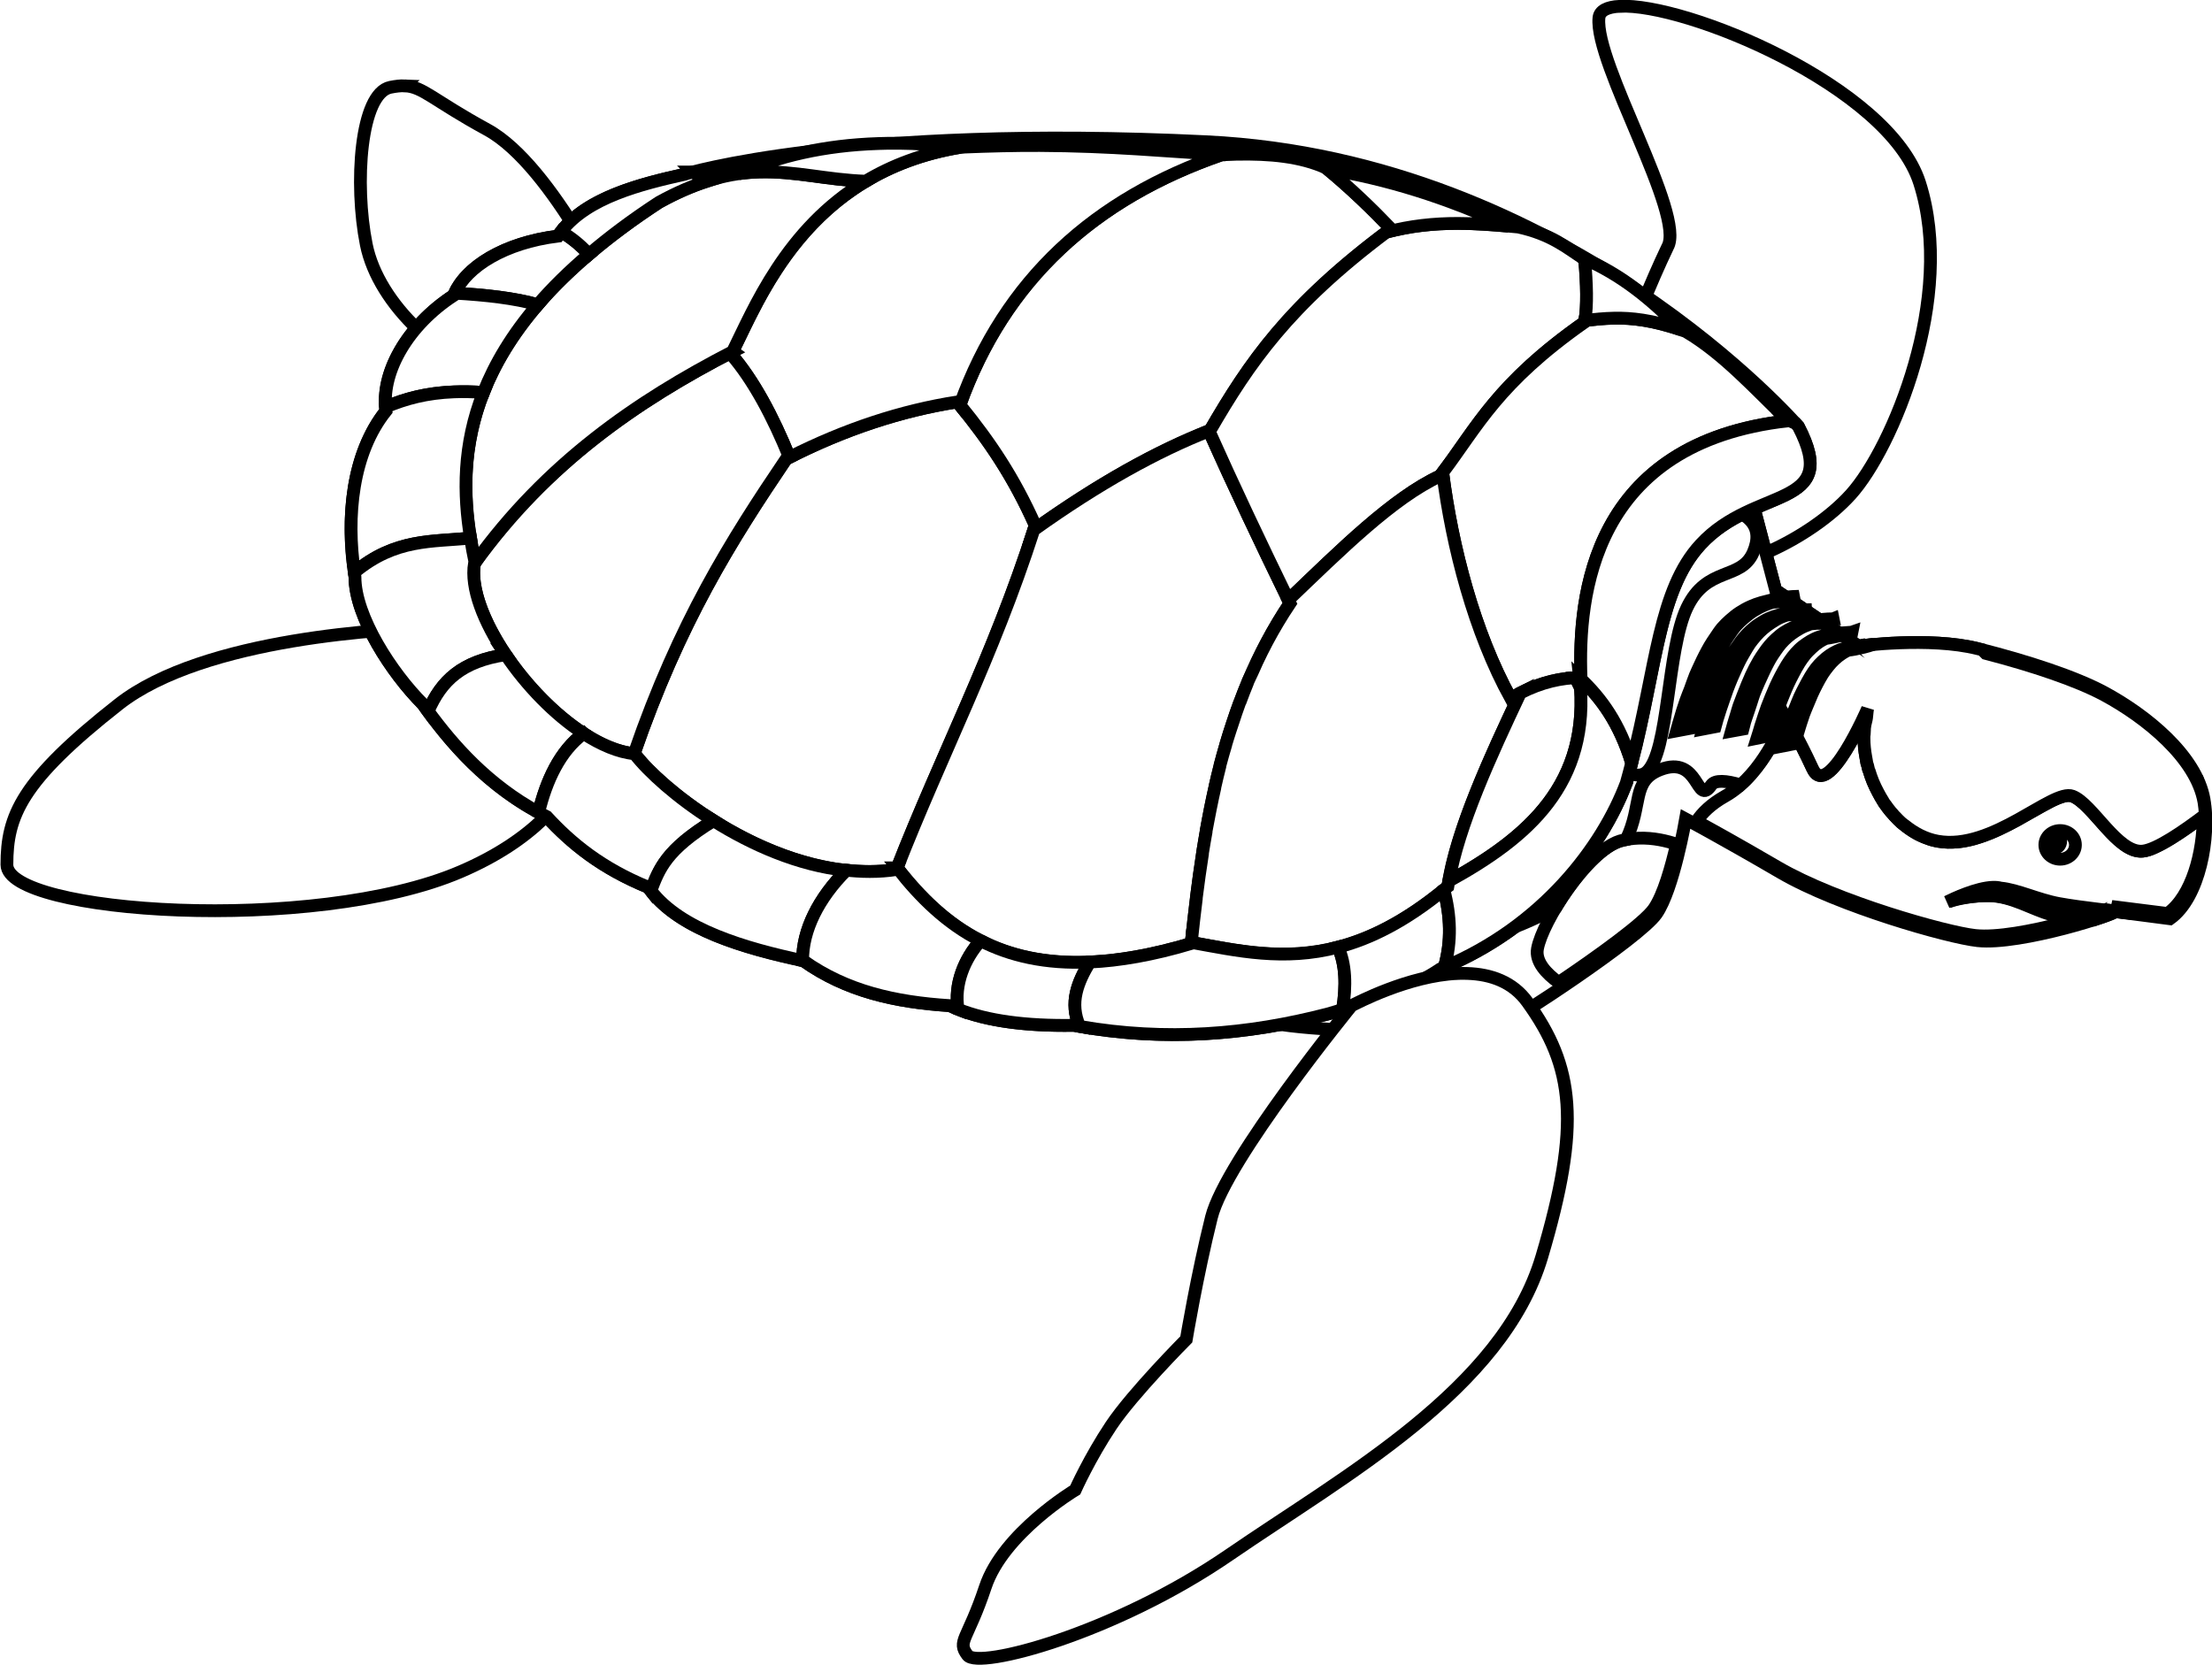 <?xml version="1.0" encoding="UTF-8" standalone="no"?> <!-- Created with Inkscape (http://www.inkscape.org/) --> <svg xmlns:inkscape="http://www.inkscape.org/namespaces/inkscape" xmlns:rdf="http://www.w3.org/1999/02/22-rdf-syntax-ns#" xmlns="http://www.w3.org/2000/svg" xmlns:cc="http://creativecommons.org/ns#" xmlns:dc="http://purl.org/dc/elements/1.1/" xmlns:sodipodi="http://sodipodi.sourceforge.net/DTD/sodipodi-0.dtd" xmlns:svg="http://www.w3.org/2000/svg" xmlns:ns1="http://sozi.baierouge.fr" xmlns:xlink="http://www.w3.org/1999/xlink" id="svg4150" sodipodi:docname="New document 2" viewBox="0 0 764.71 575.75" inkscape:version="0.47 r22583"> <defs id="defs4152"> <filter id="filter6628-3" height="1.252" width="1.039" y="-.126" x="-.019" color-interpolation-filters="sRGB" inkscape:collect="always"> <feGaussianBlur id="feGaussianBlur6630-4" stdDeviation="0.169" inkscape:collect="always"></feGaussianBlur> </filter> </defs> <g id="layer1" inkscape:label="Layer 1" inkscape:groupmode="layer" transform="translate(-1.645 -409.47)"> <g id="g5563" transform="matrix(2.898 0 0 2.898 1141.2 -168.13)"> <path id="path3830-1" style="fill-rule:evenodd;stroke:#000000;stroke-width:1.525;fill:#ffffff" d="m-200.04 200.06c-1.451 0.083-2.352 0.521-2.438 1.375-0.546 5.465 10.373 23.519 8.188 27.344-4.327 9.041-6.349 17.288-13.594 24.156 0.938-0.841 1.813-1.678 2.594-2.562-0.128 0.151-0.271 0.29-0.406 0.438 1.14 0.79 1.219 1.082 1.219 2.219 0 1.402-0.069 1.463-1.75 2.406-0.954 0.536-2.173 1.096-2.719 1.219-0.468 0.105-0.992 0.215-1.344 0.312 0.236-0.928 0.676-1.953 1.375-3.125-0.226 0.197-0.421 0.4-0.656 0.594-8.095 13.492 15.846 10.392 19.125 12.031 3.279 1.639 13.113-2.723 18.031-8.188 4.918-5.465 12.559-23.495 8.188-37.156-3.689-11.527-27.978-21.511-35.812-21.062z"></path> <path id="path3880-1" sodipodi:nodetypes="cccsssccsscssscssc" style="fill-rule:evenodd;stroke:#000000;stroke-width:1.525;fill:#ffffff" d="m-184.3 258.69 2.904 11.034 9.873 6.678s8.488-1.152 14.228 0.29c5.935 1.492 11.652 3.371 15.099 5.227 4.958 2.67 10.99 7.512 11.905 12.776 0.778 4.474-0.532 11.716-4.065 14.228l-6.678-0.871c0.649 0.216-11.134 4.032-16.261 3.484-3.465-0.37-16.551-4.065-23.52-8.13-6.969-4.065-11.324-6.388-11.324-6.388s-1.452 8.421-3.484 11.324c-2.033 2.904-17.132 12.776-18.584 13.357-1.452 0.581-29.327 1.742-32.521-2.323s8.421-5.807 8.421-5.807 26.714-7.84 31.36-15.389c4.646-7.55 10.744-33.973 11.905-36.296 1.161-2.323 11.324-3.484 10.744-3.194z"></path> <path id="path3555-3" style="fill-rule:evenodd;stroke:#000000;stroke-width:1.525;fill:#ffffff" d="m-341.16 274.18c-5.417 0.125-27.714 1.147-37.91 9.158-11.653 9.156-13.327 13.308-13.327 19.134 0 5.826 36.623 8.335 54.102 0.844s15.834-19.978 15.834-19.978l-17.497-9.158s-0.428-0.018-1.202 0z"></path> <path id="path3673-8" style="stroke:#000000;stroke-width:1.525;fill:#ffffff" d="m-344.93 209.55c-0.499-0.022-1.045 0.039-1.721 0.174-3.606 0.721-4.318 11.544-2.876 18.756 1.442 7.213 9.365 14.438 16.578 15.881 7.213 1.442 14.424-6.509 13.702-7.951 0-0-7.925-17.304-15.859-21.632-6.446-3.516-7.664-5.134-9.825-5.228z"></path> <path id="path4795-7" style="fill-rule:evenodd;stroke:#000000;stroke-width:1.525;fill:#ffffff" d="m-170.43 283.86c-0 0-4.773 11.034-6.562 7.156-1.79-3.878-3.281-6.281-3.281-6.281-0 0-2.383 6.878-7.156 9.562-1.704 0.958-2.751 2.017-3.406 3 1.604 0.873 4.591 2.509 9.719 5.5 6.969 4.065 20.067 7.755 23.531 8.125 5.127 0.547 16.899-3.253 16.25-3.469l6.688 0.844c2.902-2.064 4.274-7.305 4.25-11.594-0.059 0.044-0.128 0.081-0.188 0.125-0.681 0.51-1.376 1.008-2.094 1.5-0.316 0.217-0.625 0.424-0.938 0.625-0.194 0.126-0.403 0.258-0.594 0.375-0.185 0.115-0.382 0.238-0.562 0.344-0.371 0.215-0.722 0.397-1.062 0.562-0.083 0.04-0.17 0.088-0.25 0.125-0.245 0.113-0.499 0.235-0.719 0.312-0.008 0.003-0.023-0.003-0.031 0-0.024 0.008-0.039 0.023-0.062 0.031-0.254 0.081-0.509 0.135-0.719 0.156-2.002 0.2-3.985-2.421-5.812-4.438-0.195-0.215-0.403-0.428-0.594-0.625-0.685-0.709-1.355-1.27-1.969-1.5-0.091-0.034-0.177-0.052-0.281-0.062-0.128-0.013-0.257-0.017-0.406 0-0.02 0.002-0.042-0.003-0.062 0-0.03 0.004-0.063 0.025-0.094 0.031-0.13 0.025-0.26 0.049-0.406 0.094-0.346 0.105-0.741 0.268-1.156 0.469-0.019 0.009-0.043 0.022-0.062 0.031-0.147 0.072-0.314 0.169-0.469 0.25-0.29 0.153-0.57 0.297-0.875 0.469-0.749 0.421-1.54 0.86-2.406 1.344-0.089 0.05-0.16 0.106-0.25 0.156-0.194 0.109-0.393 0.205-0.594 0.312-0.547 0.293-1.112 0.576-1.688 0.844-0.349 0.162-0.706 0.324-1.062 0.469-1.211 0.493-2.432 0.886-3.688 1.031-0.007 0.003-0.025-0.003-0.031 0-0.021 0.002-0.042-0.002-0.062 0-0.116 0.04-0.234 0.06-0.344 0.031-0.3 0.021-0.607 0.039-0.906 0.031-0.01-0-0.021 0-0.031 0-0.413-0.009-0.815-0.051-1.219-0.125-0.096-0.018-0.186-0.042-0.281-0.062-0.234-0.051-0.462-0.117-0.688-0.188-0.013-0.004-0.018-0.027-0.031-0.031-0.18-0.057-0.357-0.119-0.531-0.188-0.269-0.106-0.526-0.212-0.781-0.344-0.021-0.011-0.042-0.02-0.062-0.031-0.33-0.173-0.661-0.382-0.969-0.594-0.285-0.196-0.547-0.399-0.812-0.625-0.062-0.053-0.127-0.102-0.188-0.156-0.242-0.217-0.463-0.448-0.688-0.688-0.097-0.102-0.188-0.207-0.281-0.312-0.092-0.106-0.192-0.204-0.281-0.312-0.25-0.304-0.496-0.609-0.719-0.938-0.055-0.081-0.103-0.168-0.156-0.25-0.23-0.355-0.427-0.718-0.625-1.094-0.226-0.429-0.443-0.866-0.625-1.312-0.18-0.44-0.333-0.894-0.469-1.344-0.001-0.003-0.03 0.003-0.031 0-0.003-0.01 0.003-0.021 0-0.031-0.053-0.177-0.079-0.353-0.125-0.531-0.022-0.096-0.074-0.186-0.094-0.281-0.029-0.125-0.043-0.25-0.062-0.375-0.024-0.115-0.042-0.229-0.062-0.344-0.144-0.789-0.223-1.56-0.219-2.312 0-0.137 0.026-0.272 0.031-0.406 0.01-0.24 0.004-0.486 0.031-0.719 0.016-0.147 0.039-0.294 0.062-0.438 0.037-0.226 0.102-0.441 0.156-0.656 0.018-0.071 0.012-0.149 0.031-0.219 0.045-0.597 0.125-1.031 0.125-1.031zm39.5 8.906c-0.015 0.015-0.047 0.017-0.062 0.031 0.038 0.086 0.09 0.163 0.125 0.25-0.028-0.092-0.032-0.189-0.062-0.281z"></path> <path id="path4788-4" style="fill-rule:evenodd;color:#000000;stroke:#000000;stroke-width:1.525;fill:#ffffff" d="m-197.78 299.31c-0.719 0.028-1.46 0.12-2.188 0.344-3.878 1.193-9.247 9.562-9.844 12.844-0.282 1.553 1.06 2.967 2.531 4.031 4.728-3.185 10.176-7.113 11.344-8.781 1.169-1.67 2.1-5.05 2.719-7.719-1.098-0.377-2.759-0.79-4.562-0.719z"></path> <path id="path4729-27" style="fill-rule:evenodd;stroke:#000000;stroke-width:1.525;fill:#ffffff" d="m-184.55 258.64c-1.572 0.06-9.484 1.217-10.5 3.25-1.161 2.323-7.26 28.732-11.906 36.281-1.308 2.126-4.376 4.26-8.094 6.25l-8.969 8.406c-0 0 8.861-0.934 16.406-5.25 2.061-3.44 5.163-7.17 7.656-7.938 0.238-0.073 0.479-0.109 0.719-0.156 2.005-4.112 0.604-6.999 4.062-8.344 4.763-1.852 4.242 4.49 6.094 1.844 0.454-0.649 1.776-0.55 3.5-0.031 3.541-3.131 5.312-8.219 5.312-8.219 0 0 1.491 2.403 3.281 6.281s6.562-7.156 6.562-7.156c0 0-0.08 0.434-0.125 1.031-0.02 0.07-0.014 0.148-0.031 0.219-0.044 0.177-0.092 0.348-0.125 0.531-0.009 0.042-0.024 0.082-0.031 0.125-0.023 0.143-0.046 0.291-0.062 0.438-0.005 0.04 0.003 0.084 0 0.125-0.02 0.193-0.023 0.395-0.031 0.594-0.003 0.073-0.03 0.145-0.031 0.219-0.006 0.062 0 0.125 0 0.188-0 0.03-0 0.063 0 0.094 0.002 0.723 0.081 1.463 0.219 2.219 0.021 0.115 0.038 0.229 0.062 0.344 0.019 0.125 0.033 0.25 0.062 0.375 0.019 0.096 0.072 0.186 0.094 0.281 0.046 0.178 0.072 0.354 0.125 0.531 0.003 0.01-0.003 0.021 0 0.031 0.001 0.003 0.03-0.003 0.031 0 0.136 0.449 0.289 0.904 0.469 1.344 0.182 0.447 0.399 0.884 0.625 1.312 0.187 0.355 0.378 0.694 0.594 1.031 0.013 0.02 0.018 0.043 0.031 0.062 0.053 0.082 0.101 0.169 0.156 0.25 0.017 0.024 0.046 0.038 0.062 0.062 0.208 0.303 0.425 0.593 0.656 0.875 0.089 0.109 0.189 0.207 0.281 0.312 0.044 0.05 0.08 0.107 0.125 0.156 0.049 0.055 0.106 0.103 0.156 0.156 0.224 0.239 0.445 0.471 0.688 0.688 0.039 0.035 0.086 0.06 0.125 0.094 0.023 0.018 0.04 0.043 0.062 0.062 0.07 0.059 0.149 0.1 0.219 0.156 1.151 0.929 2.454 1.637 3.938 1.906 6.563 1.193 13.707-6.27 16.094-5.375 2.386 0.895 5.392 6.861 8.375 6.562 1.68-0.168 4.917-2.411 7.469-4.344-0.035-0.529-0.074-1.025-0.156-1.5-0.915-5.264-6.948-10.112-11.906-12.781-3.256-1.753-8.549-3.518-14.125-4.969l-0.438-0.438c-0.178-0.046-0.352-0.08-0.531-0.125-5.74-1.442-14.219-0.313-14.219-0.312l-9.875-6.656-2.906-11.062c-0.03-0.012-0.11-0.037-0.25-0.031z"></path> <path id="path4758-7" style="fill-rule:evenodd;color:#000000;stroke:#000000;stroke-width:1.525;fill:#ffffff" d="m-145.64 300.11c0 0.943-0.816 1.708-1.822 1.708s-1.822-0.765-1.822-1.708c0-0.943 0.816-1.708 1.822-1.708s1.822 0.765 1.822 1.708z"></path> <path id="path4760-9" style="fill-rule:evenodd;color:#000000;stroke:#000000;stroke-width:1.525;fill:#ffffff" d="m-147.4 299.67c0 0.444-0.295 0.804-0.657 0.804s-0.657-0.36-0.657-0.804c0-0.444 0.295-0.804 0.657-0.804s0.657 0.36 0.657 0.804z"></path> <path id="path6173-3" style="fill-rule:evenodd;stroke:#000000;stroke-width:1.525;fill:#ffffff" d="m-155.46 305.17c-1.989 0.059-4.719 1.365-5.5 1.75 1.056-0.421 3.183-0.777 5-0.75 2.726 0.041 5.231 1.662 7.312 2.219 1.333 0.357 4.523 0.399 5.125 0.656 1.612-0.52 2.669-0.933 2.469-1l1.062 0.125c-0.003-0.021 0.003-0.041 0-0.062-0 0-4.88-0.494-7.625-1-2.501-0.461-4.907-1.653-6.938-1.844-0.265-0.073-0.576-0.104-0.906-0.094z"></path> <path id="path6178-1" style="fill-rule:evenodd;filter:url(#filter6628-3);stroke:#000000;stroke-width:1.525;fill:#ffffff" d="m-155.82 305.82c-1.211 0.007-2.521 0.218-3.594 0.469-0.594 0.253-1.115 0.497-1.375 0.625 1.056-0.421 3.183-0.777 5-0.75 2.726 0.041 5.231 1.662 7.312 2.219 1.333 0.357 4.523 0.399 5.125 0.656 1.612-0.52 2.669-0.933 2.469-1l1.062 0.125c-0.003-0.021 0.003-0.041 0-0.062 0 0-1.05-0.119-1.938-0.219-0.422 0.169-0.906 0.336-1.562 0.562-0.607-0.244-3.784-0.202-5.125-0.531-2.092-0.514-4.649-2.109-7.375-2.094z"></path> <path id="path7724-9" sodipodi:nodetypes="cscsssccscsssssssssssssccsssssssssssssssssscccsssssssssssssssccsssssssssssssssssscccsssssssssssssssccssssssssssssssssssccccsccsssssssssssccsssssssssscssssssccccccccsssssssssssccsssssssssscssssscc" style="fill-rule:evenodd;color:#000000;stroke:#000000;stroke-width:1.525;fill:#ffffff" d="m-189.58 259.42c-2.445 0.549-4.929 1.39-5.469 2.469-0.83 1.66-4.179 15.596-7.719 26.188 1.971 2.311 4.51 4.654 6 3.312 2.646-2.381 2.4-14.535 4.781-19.562 2.381-5.027 6.453-3.222 7.917-6.625 1.298-3.018-0.303-5.092-5.511-5.781zm10.938 11.031c-0.501-0.001-1.001 0.045-1.5 0.094-1.004 0.115-1.991 0.411-2.969 0.656-0.442 0.123-0.861 0.285-1.281 0.469-0.455 0.202-0.894 0.449-1.312 0.719-0.406 0.26-0.794 0.589-1.156 0.906-0.334 0.299-0.645 0.598-0.938 0.938-0.287 0.34-0.529 0.727-0.781 1.094-0.242 0.353-0.47 0.694-0.688 1.062-0.207 0.352-0.405 0.731-0.594 1.094-0.188 0.362-0.358 0.724-0.531 1.094-0.198 0.438-0.409 0.868-0.594 1.312-0.221 0.531-0.389 1.087-0.594 1.625-0.175 0.457-0.37 0.913-0.531 1.375-0.142 0.41-0.277 0.804-0.406 1.219-0.142 0.452-0.272 0.921-0.406 1.375-0.102 0.344-0.217 0.685-0.312 1.031l1.656-0.312c0.095-0.345 0.18-0.688 0.281-1.031 0.134-0.453 0.293-0.925 0.438-1.375 0.135-0.412 0.264-0.809 0.406-1.219 0.159-0.46 0.329-0.919 0.5-1.375 0.203-0.538 0.4-1.065 0.625-1.594 0.189-0.442 0.387-0.91 0.594-1.344 0.174-0.367 0.343-0.734 0.531-1.094 0.189-0.359 0.387-0.713 0.594-1.062 0.217-0.365 0.445-0.714 0.688-1.062 0.253-0.361 0.491-0.73 0.781-1.062 0.293-0.332 0.602-0.617 0.938-0.906 0.362-0.309 0.753-0.622 1.156-0.875 0.421-0.262 0.856-0.495 1.312-0.688 0.278-0.118 0.558-0.218 0.844-0.312-0.114 0.018-0.245 0.037-0.375 0.062 0.184-0.043 0.014-0.023 0.812-0.219-0.15 0.04-0.29 0.107-0.438 0.156 0.057-0.009 0.14-0.026 0.188-0.031 0.492-0.056 0.974-0.101 1.469-0.094l1.594-0.625zm1.531 1.594c-0.446-0.001-0.9 0.019-1.344 0.062-0.893 0.102-1.756 0.375-2.625 0.594-0.393 0.11-0.782 0.243-1.156 0.406-0.405 0.179-0.784 0.416-1.156 0.656-0.361 0.231-0.678 0.499-1 0.781-0.297 0.266-0.583 0.573-0.844 0.875-0.256 0.302-0.463 0.611-0.688 0.938-0.216 0.314-0.463 0.641-0.656 0.969-0.184 0.313-0.332 0.615-0.5 0.938-0.167 0.322-0.315 0.64-0.469 0.969-0.177 0.39-0.367 0.792-0.531 1.188-0.197 0.473-0.349 0.959-0.531 1.438-0.156 0.407-0.326 0.807-0.469 1.219-0.126 0.365-0.229 0.756-0.344 1.125-0.126 0.402-0.255 0.783-0.375 1.188-0.091 0.306-0.196 0.598-0.281 0.906l1.469-0.281c0.085-0.307 0.16-0.601 0.25-0.906 0.119-0.403 0.246-0.787 0.375-1.188 0.12-0.366 0.249-0.73 0.375-1.094 0.142-0.409 0.285-0.845 0.438-1.25 0.181-0.478 0.362-0.936 0.562-1.406 0.168-0.393 0.347-0.802 0.531-1.188 0.154-0.327 0.301-0.649 0.469-0.969 0.168-0.32 0.347-0.627 0.531-0.938 0.193-0.324 0.378-0.659 0.594-0.969 0.225-0.321 0.492-0.642 0.75-0.938 0.261-0.295 0.514-0.555 0.812-0.812 0.322-0.275 0.641-0.525 1-0.75 0.374-0.233 0.75-0.485 1.156-0.656 0.219-0.093 0.463-0.172 0.688-0.25-0.112 0.019-0.225 0.038-0.344 0.062 0.127-0.029 0.014-0.023 0.812-0.219-0.163 0.043-0.309 0.101-0.469 0.156 0.082-0.014 0.186-0.024 0.25-0.031 0.438-0.05 0.872-0.1 1.312-0.094l1.406-0.531zm2.562 1.094c-0.418-0.001-0.802 0.022-1.219 0.062-0.838 0.096-1.685 0.358-2.5 0.562-0.369 0.103-0.712 0.253-1.062 0.406-0.38 0.168-0.745 0.369-1.094 0.594-0.338 0.217-0.635 0.485-0.938 0.75-0.279 0.249-0.537 0.529-0.781 0.812-0.24 0.284-0.446 0.569-0.656 0.875-0.202 0.294-0.413 0.599-0.594 0.906-0.172 0.294-0.343 0.604-0.5 0.906-0.157 0.302-0.293 0.598-0.438 0.906-0.166 0.366-0.315 0.723-0.469 1.094-0.185 0.443-0.36 0.895-0.531 1.344-0.146 0.382-0.303 0.771-0.438 1.156-0.118 0.342-0.205 0.685-0.312 1.031-0.118 0.377-0.231 0.746-0.344 1.125-0.085 0.287-0.17 0.586-0.25 0.875l1.375-0.25c0.079-0.288 0.134-0.588 0.219-0.875 0.112-0.378 0.254-0.75 0.375-1.125 0.112-0.343 0.225-0.69 0.344-1.031 0.133-0.384 0.232-0.776 0.375-1.156 0.169-0.449 0.375-0.902 0.562-1.344 0.158-0.368 0.327-0.732 0.5-1.094 0.145-0.306 0.28-0.606 0.438-0.906 0.158-0.3 0.296-0.584 0.469-0.875 0.181-0.304 0.392-0.616 0.594-0.906 0.211-0.301 0.414-0.598 0.656-0.875 0.245-0.277 0.502-0.54 0.781-0.781 0.302-0.258 0.632-0.508 0.969-0.719 0.351-0.219 0.713-0.433 1.094-0.594 0.176-0.074 0.321-0.123 0.5-0.188-0.07 0.013-0.117-0.014-0.188 0 0.123-0.029 0.011-0.006 0.75-0.188-0.16 0.042-0.344 0.102-0.5 0.156 0.093-0.016 0.211-0.055 0.281-0.062 0.41-0.047 0.806-0.068 1.219-0.062l1.312-0.531zm2.25 1.594-1.281 0.094c-0.054 0.009-0.102 0.023-0.156 0.031-0.772 0.196-0.531 0.135-0.125 0-0.19 0.027-0.369 0.055-0.562 0.062-0.808 0.096-1.636 0.276-2.375 0.625-0.313 0.152-0.62 0.333-0.906 0.531-0.322 0.222-0.625 0.444-0.906 0.719-0.28 0.272-0.542 0.565-0.781 0.875-0.246 0.323-0.477 0.652-0.688 1-0.254 0.422-0.49 0.845-0.719 1.281-0.214 0.416-0.435 0.854-0.625 1.281-0.188 0.417-0.358 0.827-0.531 1.25-0.157 0.396-0.321 0.788-0.469 1.188-0.13 0.358-0.253 0.732-0.375 1.094-0.13 0.388-0.256 0.765-0.375 1.156-0.147 0.481-0.283 0.99-0.438 1.469l1.531-0.312c0.129-0.484 0.256-0.96 0.406-1.438 0.123-0.39 0.244-0.769 0.375-1.156 0.122-0.36 0.245-0.737 0.375-1.094 0.144-0.399 0.31-0.794 0.469-1.188 0.168-0.423 0.346-0.834 0.531-1.25 0.191-0.424 0.412-0.837 0.625-1.25 0.226-0.436 0.461-0.864 0.719-1.281 0.212-0.343 0.439-0.651 0.688-0.969 0.239-0.304 0.531-0.58 0.812-0.844 0.282-0.266 0.584-0.505 0.906-0.719 0.239-0.159 0.492-0.282 0.75-0.406-0.139 0.016-0.297 0.019-0.438 0.031-0.536 0.086-1.412 0.317 1-0.281 0.075-0.019-0.121 0.028-0.281 0.094-0.047 0.019-0.079 0.041-0.125 0.062-0.054 0.025-0.103 0.068-0.156 0.094 0.303-0.035 0.607-0.092 0.906-0.156 0.757-0.156 1.492-0.336 2.219-0.594zm1.719 1.469c-0.206 0.05-0.416 0.093-0.625 0.125h0.219c0.206-0.053 0.055-0.034 0.406-0.125zm-0.406 0.125c-1.133 0.292-0.678 0.144-0.25 0-0.194 0.028-0.366 0.055-0.562 0.062-0.775 0.092-1.573 0.259-2.281 0.594-0.3 0.145-0.6 0.31-0.875 0.5-0.309 0.213-0.606 0.456-0.875 0.719-0.269 0.261-0.521 0.515-0.75 0.812-0.236 0.31-0.454 0.635-0.656 0.969-0.244 0.405-0.468 0.831-0.688 1.25-0.205 0.399-0.412 0.777-0.594 1.188-0.181 0.4-0.334 0.813-0.5 1.219-0.151 0.38-0.327 0.773-0.469 1.156-0.125 0.344-0.227 0.685-0.344 1.031-0.125 0.372-0.261 0.75-0.375 1.125-0.141 0.461-0.258 0.916-0.406 1.375l1.438-0.281c0.124-0.464 0.294-0.917 0.438-1.375 0.118-0.374 0.218-0.754 0.344-1.125 0.117-0.345 0.219-0.689 0.344-1.031 0.138-0.383 0.317-0.779 0.469-1.156 0.162-0.406 0.322-0.789 0.5-1.188 0.184-0.407 0.389-0.822 0.594-1.219 0.217-0.418 0.44-0.819 0.688-1.219 0.204-0.329 0.449-0.633 0.688-0.938 0.229-0.292 0.48-0.559 0.75-0.812 0.271-0.255 0.566-0.483 0.875-0.688 0.232-0.155 0.469-0.286 0.719-0.406-0.139 0.016-0.266 0.051-0.406 0.062 0.167-0.038 0.182-0.063 0.688-0.188-0.045 0.018-0.081 0.042-0.125 0.062-0.049 0.022-0.108 0.039-0.156 0.062 0.284-0.033 0.563-0.064 0.844-0.125 0.726-0.149 1.46-0.315 2.156-0.562l-1.219 0.125z"></path> <path id="path6333-8" sodipodi:nodetypes="ccccccccccccsczccc" style="fill-rule:evenodd;stroke:#000000;stroke-width:1.525;fill:#ffffff" d="m-339.1 234.55c-5.692 3.704-8.739 9.416-8.077 13.789-4.128 5.165-4.804 13-3.692 19.838 0 4.708 4.372 11.433 8.07 15.132 3.137 4.427 7.712 9.909 14.796 13.451 2.914 3.176 6.517 6.122 12.106 8.407 3.423 4.971 11.464 7.235 18.495 8.743 5.156 3.661 10.985 4.965 17.486 5.38 3.57 1.692 8.535 2.455 14.796 2.354 10.571 1.964 20.589 1.168 30.264-1.345 5.204-1.433 10.026-3.057 13.451-5.38 11.998-4.857 19.274-14.418 22.194-22.194 3.596-12.441 3.49-22.628 8.851-28.446 6.524-7.082 16.863-4.115 11.671-14.093 0 0-27.614-31.873-70.596-33.963-42.975-2.091-62.24 3.868-62.24 3.868-5.424 1.214-12.192 2.901-15.132 7.398-6.549 0.812-11.161 3.762-12.442 7.062z"></path> <path id="path6337-6" sodipodi:nodetypes="cccccc" style="fill-rule:evenodd;stroke:#000000;stroke-width:1.525;fill:#ffffff" d="m-317.57 289.21c5.42-15.69 11.541-25.38 18.144-35.154 6.804-3.478 13.608-5.745 20.412-6.804 3.82 4.647 6.68 8.893 9.299 14.742-4.99 15.614-11.113 27.127-16.556 41.05-13.171 2.011-27.272-8.618-31.298-13.835z"></path> <path id="path6339-5" style="fill-rule:evenodd;stroke:#000000;stroke-width:1.525;fill:#ffffff" d="m-245.74 217.71c-0.572 0.012-1.162 0.039-1.744 0.067-15.136 5.223-25.858 14.869-31.231 29.856 3.668 4.503 6.442 8.666 8.99 14.357-0.059 0.183-0.109 0.354-0.168 0.537 7.734-5.53 14.793-9.45 21.033-11.875 4.73-8.158 9.433-15.048 21.57-24.052-2.326-2.419-4.789-4.827-7.715-7.246-3.026-1.382-6.731-1.728-10.735-1.644z"></path> <path id="path6341-0" style="fill-rule:evenodd;stroke:#000000;stroke-width:1.525;fill:#ffffff" d="m-269.22 216.67c-2.863-0.014-5.919 0.06-9.326 0.201-18.519 3.005-24.104 18.136-27.44 24.723 2.64 3.042 4.974 7.425 6.944 12.278 6.682-3.373 13.344-5.569 20.027-6.609 0.103 0.125 0.201 0.245 0.302 0.369 5.373-14.986 16.095-24.632 31.231-29.856 0.145-0.007 0.29 0.007 0.436 0-7.133-0.429-13.679-1.067-22.174-1.107z"></path> <path id="path6343-2" sodipodi:nodetypes="cccccccc" style="fill-rule:evenodd;stroke:#000000;stroke-width:1.525;fill:#ffffff" d="m-305.82 241.26c-11.51 5.938-22.257 13.378-30.795 25.26-1.255 7.288 10.543 21.914 19.087 22.71-0.009-0.011-0.025-0.022-0.034-0.034 5.42-15.69 11.545-25.382 18.148-35.156 0.122-0.062 0.247-0.106 0.369-0.168-1.97-4.853-4.304-9.236-6.944-12.278 0.05-0.099 0.117-0.233 0.168-0.335z"></path> <path id="path6345-8" style="fill-rule:evenodd;stroke:#000000;stroke-width:1.525;fill:#ffffff" d="m-302.67 219.83c-3.397 0.102-7.135 0.956-11.942 3.623-24.563 16.025-24.472 31.452-21.939 42.972 8.527-11.824 19.25-19.237 30.728-25.159 2.523-5.063 6.341-14.622 15.867-20.329-4.591-0.151-8.368-1.237-12.714-1.107z"></path> <path id="path6347-6" sodipodi:nodetypes="cscscccc" style="fill-rule:evenodd;stroke:#000000;stroke-width:1.525;fill:#ffffff" d="m-286.13 216.4c-0.773-0.007-1.537 0.009-2.281 0.034-6.544 0.212-11.994 1.511-16.672 3.589 0.831-0.117 1.63-0.178 2.415-0.201 4.346-0.13 8.122 0.956 12.714 1.107 3.08-1.845 6.756-3.28 11.171-4.026v-0.034c-2.586-0.283-5.029-0.449-7.346-0.47z"></path> <path id="path6349-0" style="fill-rule:evenodd;stroke:#000000;stroke-width:1.525;fill:#ffffff" d="m-249 250.72c-6.207 2.429-13.221 6.318-20.899 11.808-4.933 15.262-10.944 26.652-16.303 40.322 6.75 8.627 15.643 14.824 35.089 9.024 1.498-14.417 3.719-28.558 11.774-40.59-3.449-7.084-6.734-14.001-9.661-20.563z"></path> <path id="path6351-2" style="fill-rule:evenodd;stroke:#000000;stroke-width:1.525;fill:#ffffff" d="m-219.31 225.96c-2.932 0-5.701 0.295-8.521 1.04-11.73 8.805-16.375 15.616-21.033 23.65-0.045 0.018-0.089 0.049-0.134 0.067 2.87 6.436 6.084 13.22 9.46 20.161 6.209-5.942 12.457-12.177 18.115-14.794 4.409-5.759 6.621-10.896 17.242-18.349 0.332-1.831 0.271-4.443 0-7.481-2.184-1.439-4.002-2.996-7.917-3.858-2.578-0.253-4.952-0.436-7.212-0.436z"></path> <path id="path6353-4" style="fill-rule:evenodd;stroke:#000000;stroke-width:1.525;fill:#ffffff" d="m-234.87 219.49c2.861 2.378 5.295 4.734 7.581 7.112-0.178 0.132-0.329 0.272-0.503 0.403 2.808-0.739 5.566-1.04 8.487-1.04 1.904-0 3.919 0.143 6.038 0.335-7.396-3.467-14.592-5.659-21.603-6.81z"></path> <path id="path6355-8" style="fill-rule:evenodd;stroke:#000000;stroke-width:1.525;fill:#ffffff" d="m-200.66 237.27c-1.252 0.026-2.352 0.146-3.489 0.268-0.01 0.063-0.022 0.14-0.034 0.201-10.37 7.277-12.731 12.351-16.94 17.947 1.128 8.884 3.772 19.052 8.118 26.937 3.139-1.857 5.85-2.432 8.386-2.482-0.363-9.745 1.286-28.019 24.723-30.627-3.966-3.786-7.715-8.007-12.244-10.667-3.806-1.344-6.381-1.62-8.521-1.577z"></path> <path id="path6357-6" style="fill-rule:evenodd;stroke:#000000;stroke-width:1.525;fill:#ffffff" d="m-204.45 230.09c0.088 0.059 0.179 0.109 0.268 0.168 0.262 2.936 0.329 5.46 0.034 7.279 1.136-0.122 2.237-0.243 3.489-0.268 2.029-0.041 4.462 0.204 7.95 1.375-3.403-3.536-7.137-6.619-11.741-8.554z"></path> <path id="path6359-5" style="fill-rule:evenodd;stroke:#000000;stroke-width:1.525;fill:#ffffff" d="m-221.12 255.69c-0.102 0.136-0.198 0.267-0.302 0.403-5.658 2.616-11.906 8.852-18.115 14.794 0.067 0.137 0.134 0.265 0.201 0.403-1.007 1.504-1.916 3.029-2.751 4.596-0.416 0.781-0.797 1.553-1.174 2.348-0.211 0.444-0.405 0.894-0.604 1.342-0.159 0.358-0.351 0.713-0.503 1.073-0.004 0.009 0.004 0.024 0 0.034-0.336 0.799-0.636 1.605-0.939 2.415-0.005 0.014-0.029 0.02-0.034 0.034-0.301 0.807-0.568 1.63-0.839 2.449-0.191 0.578-0.394 1.161-0.57 1.744-0.078 0.256-0.16 0.514-0.235 0.772-0.003 0.01 0.003 0.023 0 0.034-0.242 0.832-0.488 1.641-0.704 2.482-0.005 0.021 0.005 0.046 0 0.067-0.213 0.832-0.414 1.676-0.604 2.516-0.005 0.021 0.005 0.046 0 0.067-0.189 0.84-0.368 1.669-0.537 2.516-0.08 0.403-0.159 0.803-0.235 1.208-0.088 0.47-0.186 0.937-0.268 1.409-0.006 0.033 0.006 0.068 0 0.101-0.147 0.844-0.304 1.7-0.436 2.55-0.005 0.033 0.005 0.068 0 0.101-0.267 1.732-0.522 3.482-0.738 5.233-0.004 0.033 0.004 0.068 0 0.101-0.216 1.751-0.42 3.503-0.604 5.267 8.83 1.606 17.951 3.952 30.594-6.642 0.994-6.728 5.004-15.376 8.655-23.113-0.371 0.19-0.757 0.41-1.141 0.637-4.346-7.886-6.99-18.053-8.118-26.937z"></path> <path id="path6361-0" style="fill-rule:evenodd;stroke:#000000;stroke-width:1.525;fill:#ffffff" d="m-204.78 280.14c-2.178 0.062-4.478 0.513-7.078 1.845-3.53 7.481-7.371 15.816-8.521 22.442 9.375-5.172 17.003-11.569 15.599-24.287z"></path> <path id="path6365-9" style="fill-rule:evenodd;stroke:#000000;stroke-width:1.525;fill:#ffffff" d="m-326.29 226.94c-0.134 0.176-0.248 0.351-0.369 0.537-6.364 0.789-10.884 3.624-12.311 6.81 3.661 0.216 7.103 0.586 9.896 1.375 1.704-1.982 3.736-3.982 6.105-6.005-1.108-1.225-2.214-2.042-3.321-2.717z"></path> <path id="path6367-0" sodipodi:nodetypes="csccccccc" style="fill-rule:evenodd;stroke:#000000;stroke-width:1.525;fill:#ffffff" d="m-338.66 233.68c-0.116 0.2-0.211 0.4-0.302 0.604 0.092-0.205 0.185-0.403 0.302-0.604zm-0.302 0.604c-0.042 0.093-0.098 0.175-0.134 0.268-5.493 3.574-8.508 9.01-8.118 13.318 3.167-1.341 6.589-2.071 11.674-1.744 1.333-3.382 3.398-6.889 6.474-10.466-2.793-0.79-6.235-1.16-9.896-1.375z"></path> <path id="path6369-0" style="fill-rule:evenodd;stroke:#000000;stroke-width:1.525;fill:#ffffff" d="m-310.62 219.83c-0.611 0.159-0.906 0.268-0.906 0.268-5.2 1.164-11.647 2.75-14.76 6.843 1.107 0.675 2.213 1.492 3.321 2.717 2.407-2.054 5.161-4.124 8.353-6.206 2.095-1.162 3.987-1.954 5.736-2.516l-1.711-1.107h-0.034z"></path> <path id="path6371-6" sodipodi:nodetypes="ccccccc" style="fill-rule:evenodd;stroke:#000000;stroke-width:1.525;fill:#ffffff" d="m-339.07 246.06c-3.256 0.13-5.777 0.806-8.152 1.812 0.014 0.154 0.011 0.318 0.034 0.47-4.014 5.023-4.742 12.555-3.757 19.255 4.886-4.085 9.328-3.61 13.854-4.093-0.853-5.214-0.937-11.082 1.543-17.377-1.271-0.082-2.437-0.111-3.522-0.067z"></path> <path id="path6373-1" sodipodi:nodetypes="ccccccccc" style="fill-rule:evenodd;stroke:#000000;stroke-width:1.525;fill:#ffffff" d="m-337.09 263.5c-4.526 0.482-8.968 0.007-13.854 4.093 0.028 0.19 0.036 0.382 0.067 0.57 0 4.708 4.386 11.43 8.085 15.129 0.2 0.283 0.425 0.582 0.637 0.872 1.587-3.659 4.011-5.958 9.259-6.743-2.63-3.908-4.226-7.988-3.724-10.902 0.024-0.033 0.043-0.068 0.067-0.101-0.207-0.942-0.374-1.926-0.537-2.918z"></path> <path id="path6375-3" style="fill-rule:evenodd;stroke:#000000;stroke-width:1.525;fill:#ffffff" d="m-332.89 277.42c-5.247 0.784-7.672 3.084-9.259 6.743 2.957 4.045 7.093 8.773 13.183 12.076 0.899-3.77 2.543-7.362 5.367-9.426-3.447-2.231-6.823-5.724-9.292-9.393z"></path> <path id="path6377-8" sodipodi:nodetypes="cccccccc" style="fill-rule:evenodd;stroke:#000000;stroke-width:1.525;fill:#ffffff" d="m-323.6 286.82c-2.824 2.065-4.468 5.656-5.367 9.426 0.319 0.173 0.643 0.338 0.973 0.503 2.914 3.176 6.521 6.136 12.11 8.42 0.096 0.139 0.199 0.268 0.302 0.403 0.991-2.61 1.833-4.892 7.481-8.353-4.344-2.729-7.743-5.816-9.426-7.984-1.92-0.179-4.008-1.08-6.072-2.415z"></path> <path id="path6379-9" style="fill-rule:evenodd;stroke:#000000;stroke-width:1.525;fill:#ffffff" d="m-308.1 297.22c-5.648 3.461-6.49 5.743-7.481 8.353 3.559 4.68 11.291 6.886 18.115 8.353-0.041-3.627 1.912-7.476 5.2-10.768-5.72-0.606-11.285-3.08-15.834-5.938z"></path> <path id="path6381-3" sodipodi:nodetypes="ccsccccccc" style="fill-rule:evenodd;stroke:#000000;stroke-width:1.525;fill:#ffffff" d="m-286.2 302.85c-0.026 0.067-0.041 0.135-0.067 0.201-2.115 0.323-4.252 0.295-6.374 0.034 0.123 0.015 0.245 0.054 0.369 0.067-3.288 3.293-5.241 7.141-5.2 10.768 0.021 0.004 0.046-0.004 0.067 0 5.156 3.661 10.976 4.952 17.477 5.367 0.319 0.151 0.665 0.3 1.006 0.436-0.519-2.984 0.764-6.051 2.684-8.185-4.053-2.061-7.203-5.16-9.963-8.688z"></path> <path id="path6383-4" style="fill-rule:evenodd;stroke:#000000;stroke-width:1.525;fill:#ffffff" d="m-276.24 311.54c-1.919 2.134-3.203 5.201-2.684 8.185 3.478 1.39 8.087 2.004 13.787 1.912 0.236 0.044 0.469 0.093 0.704 0.134-1.258-2.838-0.23-5.293 1.208-7.682-5.302 0.239-9.503-0.76-13.016-2.55z"></path> <path id="path6385-46" style="fill-rule:evenodd;stroke:#000000;stroke-width:1.525;fill:#ffffff" d="m-251.11 311.74c-0.005 0.044 0.005 0.09 0 0.134-4.593 1.37-8.587 2.055-12.11 2.214-1.438 2.389-2.466 4.844-1.208 7.682 10.31 1.801 20.094 0.981 29.554-1.476 0.617-0.17 1.206-0.36 1.812-0.537 0.462-2.864 0.383-5.417-0.537-7.447-6.462 1.69-12.04 0.425-17.511-0.57z"></path> <path id="path6387-0" style="fill-rule:evenodd;stroke:#000000;stroke-width:1.525;fill:#ffffff" d="m-220.99 305.47c-4.618 3.777-8.776 5.84-12.613 6.843 0.92 2.03 0.999 4.583 0.537 7.447 4.494-1.307 8.622-2.783 11.64-4.831 0.172-0.07 0.333-0.163 0.503-0.235 0.883-3.089 0.748-6.125-0.067-9.225z"></path> <path id="path6389-6" style="fill-rule:evenodd;stroke:#000000;stroke-width:1.525;fill:#ffffff" d="m-204.78 280.17c1.387 12.695-6.232 19.086-15.599 24.253-0.039 0.226-0.101 0.449-0.134 0.671-0.158 0.132-0.314 0.242-0.47 0.369 0.815 3.1 0.95 6.136 0.067 9.225 11.692-4.919 18.826-14.309 21.704-21.972 0.231-0.799 0.434-1.602 0.637-2.382-1.438-4.711-3.578-7.698-6.206-10.164z"></path> <path id="path6391-6" style="fill-rule:evenodd;stroke:#000000;stroke-width:1.525;fill:#ffffff" d="m-180.03 249.38c0.045 0.044 0.089 0.091 0.134 0.134-23.437 2.608-25.086 20.882-24.723 30.627-0.219 0.004-0.449 0.021-0.671 0.034l0.604 1.241c-0.026-0.412-0.054-0.815-0.101-1.241 2.628 2.466 4.768 5.453 6.206 10.164 2.956-11.362 3.202-20.62 8.219-26.065 6.524-7.082 16.866-4.111 11.674-14.089 0 0-0.275-0.301-0.335-0.369l-1.006-0.436z"></path> <path id="path9577-1" style="stroke:#000000;stroke-width:1.525;fill:#ffffff" d="m-219.33 315.45c-5.859 0.249-12.104 3.568-12.656 3.844 0 0-15.006 18.399-16.719 25.25-1.713 6.851-3 14.562-3 14.562-0 0-6.4 6.428-8.969 10.281-2.569 3.854-4.281 7.688-4.281 7.688 0 0-8.578 5.14-10.719 11.562-2.141 6.423-3.41 6.444-2.125 8.156 1.285 1.713 17.548-2.58 31.25-12s32.54-19.688 37.25-35.531c4.71-15.843 3.848-22.699-1.719-30.406-1.74-2.409-4.353-3.316-7.156-3.406-0.385-0.012-0.766-0.017-1.156 0z"></path> </g> </g>  </svg> 